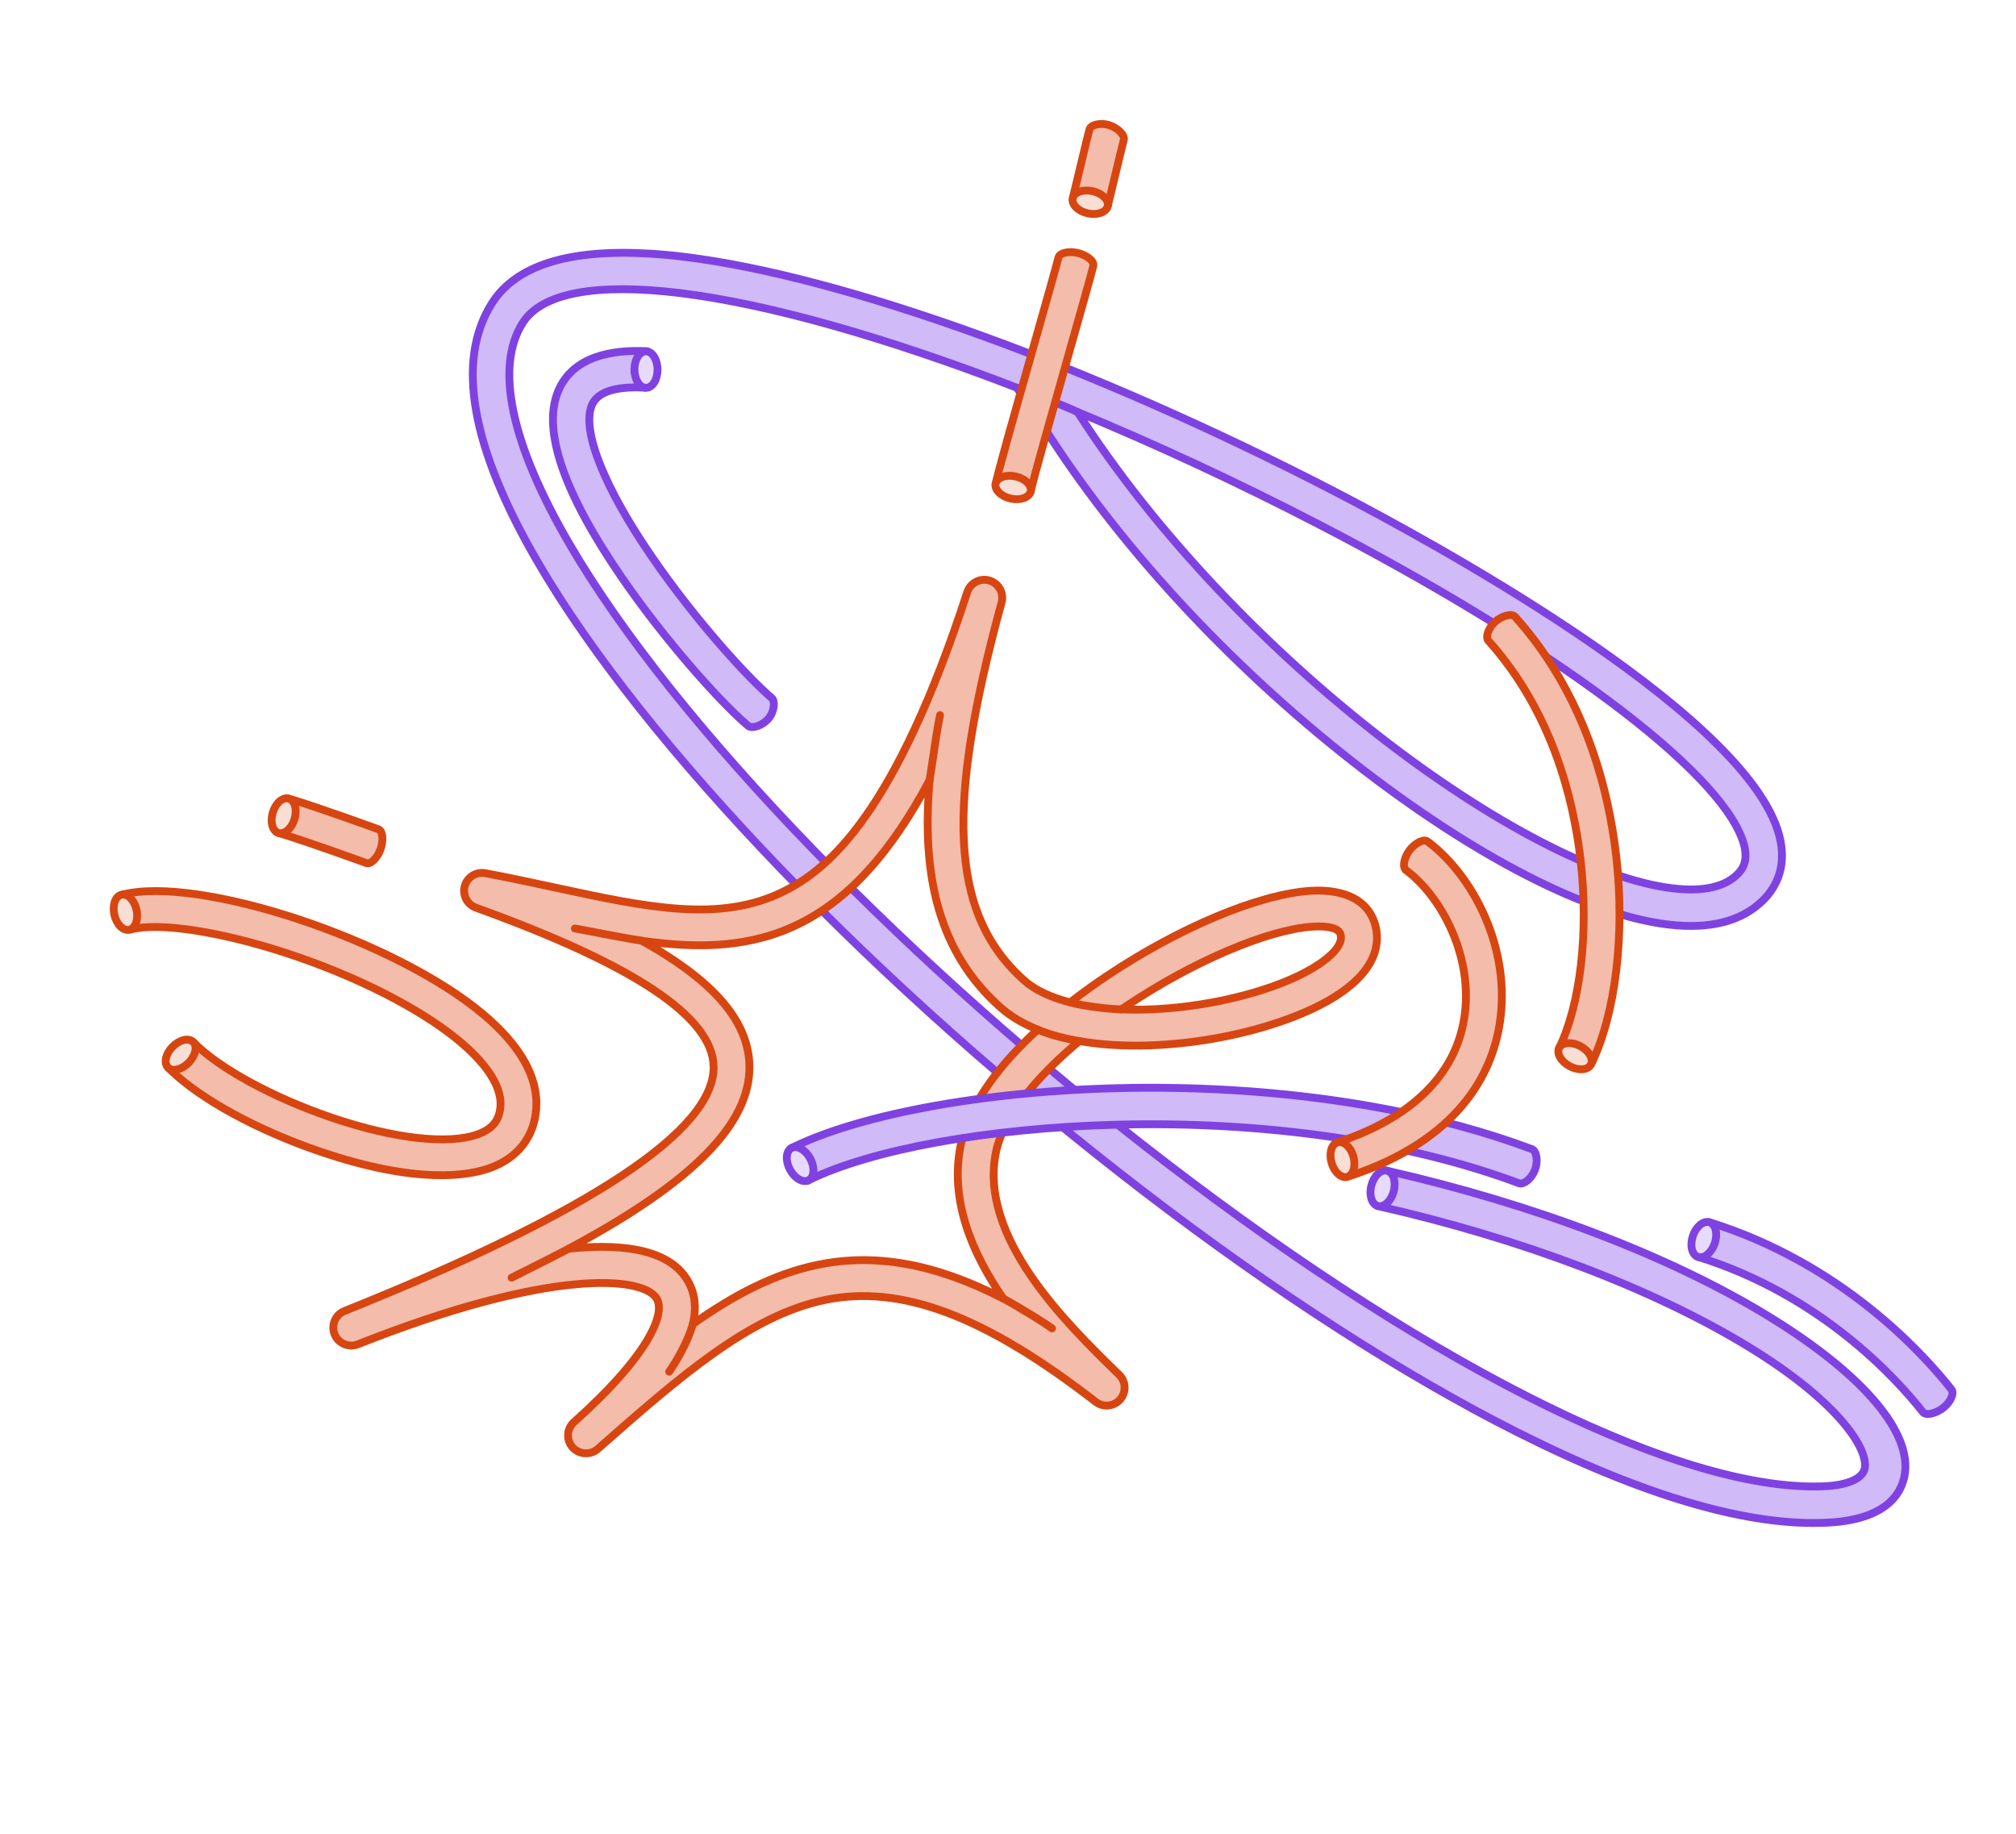 <?xml version="1.0" encoding="UTF-8"?> <svg xmlns="http://www.w3.org/2000/svg" width="1029" height="936" viewBox="0 0 1029 936" fill="none"><path d="M331.512 129.432C337.206 129.773 343.166 130.331 349.394 131.091C430.489 140.993 557.693 186.903 681.346 250.907C728.975 275.562 886.048 360.837 907.155 423.031C913.311 441.188 906.546 452.919 899.78 459.562C888.952 470.197 872.8 474.331 851.756 471.869C810.634 467.057 752.04 436.908 691.026 389.159C626.882 338.958 570.298 277.553 531.728 216.256C529.114 212.102 521.654 201.475 518.954 197.849C452.771 172.307 392.453 155.112 347.152 149.569C304.324 144.335 276.586 149.546 266.917 164.607C252.472 187.123 260.677 226.174 290.612 277.533C317.156 323.053 360.276 377.096 415.316 433.839C468.624 488.799 530.654 543.816 594.675 592.944C734.877 700.549 861.149 762.418 932.435 758.448C938.676 758.103 951.261 756.14 951.899 748.624C952.827 737.595 936.14 714.037 892.921 687.595C844.215 657.799 776.915 632.217 703.433 615.537C698.426 614.397 702.54 596.244 707.546 597.384C782.96 614.5 852.236 640.893 902.625 671.722C948.839 699.983 974.286 728.716 972.456 750.537C971.694 759.671 965.604 775.254 933.463 777.043C893.209 779.291 839.755 763.786 774.567 730.99C716.399 701.719 650.269 659.099 583.332 607.718C447.396 503.393 329.065 380.473 274.518 286.92C240.343 228.298 232.508 183.767 251.23 154.566C263.517 135.398 290.488 126.984 331.498 129.444L331.512 129.432ZM858.794 453.812C871.469 454.572 880.865 452.045 886.739 446.268C889.754 443.305 892.803 438.665 889.52 429.008C877.162 392.6 792.087 329.178 672.788 267.434C631.553 246.094 589.994 226.813 549.977 210.249C631.358 336.962 779.333 444.647 853.919 453.372C855.599 453.567 857.215 453.717 858.794 453.812Z" fill="#D0BAF7" stroke="#7F42E1" stroke-width="4" stroke-linecap="round" stroke-linejoin="round"></path><path d="M872.398 623.716C939.827 644.709 981.343 690.435 996.071 709.119C997.594 711.049 995.643 715.368 992.209 718.2C988.481 721.281 983.119 722.744 981.46 720.646C967.808 703.333 929.328 660.947 866.882 641.492C861.979 639.959 871.679 623.486 872.411 623.717L872.398 623.716Z" fill="#D0BAF7" stroke="#7F42E1" stroke-width="4" stroke-linecap="round" stroke-linejoin="round"></path><path d="M329.694 179.22C334.777 179.525 333.825 198.054 328.698 197.813C313.663 197.097 304.672 200.195 301.985 207.015C296.908 219.914 308.378 248.728 332.68 284.108C355.586 317.445 382.261 346.346 393.883 356.21C395.759 357.801 395.232 363.032 392.439 366.502C389.39 370.263 383.882 372.144 381.842 370.41C367.14 357.936 338.997 326.19 317.328 294.658C287.857 251.747 276.872 219.978 284.666 200.194C292.052 181.451 313.171 178.441 329.574 179.226C329.614 179.228 329.654 179.23 329.693 179.233L329.694 179.22Z" fill="#D0BAF7" stroke="#7F42E1" stroke-width="4" stroke-linecap="round" stroke-linejoin="round"></path><path d="M549.977 210.263C541.779 206.373 525.178 200.234 518.941 197.848" stroke="#7F42E1" stroke-width="4" stroke-linecap="round" stroke-linejoin="round"></path><path d="M699.973 604.995C698.672 609.969 700.169 614.669 703.316 615.492C706.463 616.315 710.069 612.95 711.369 607.975C712.67 603.001 711.173 598.301 708.026 597.477C704.879 596.654 701.273 600.02 699.973 604.995Z" fill="#E7DBFD" stroke="#7F42E1" stroke-width="4" stroke-linecap="round" stroke-linejoin="round"></path><path d="M329.656 179.294C326.403 179.318 323.796 183.506 323.833 188.647C323.87 193.789 326.537 197.938 329.79 197.915C333.043 197.891 335.65 193.703 335.613 188.562C335.576 183.42 332.909 179.271 329.656 179.294Z" fill="#E7DBFD" stroke="#7F42E1" stroke-width="4" stroke-linecap="round" stroke-linejoin="round"></path><path d="M864.073 630.745C862.425 635.616 863.587 640.409 866.668 641.452C869.749 642.495 873.583 639.392 875.231 634.521C876.879 629.651 875.717 624.857 872.636 623.814C869.554 622.771 865.721 625.874 864.073 630.745Z" fill="#E7DBFD" stroke="#7F42E1" stroke-width="4" stroke-linecap="round" stroke-linejoin="round"></path><path d="M172.877 684.099C171.987 683.232 171.261 682.16 170.773 680.937C168.899 676.246 171.179 670.928 175.871 669.056C301.43 618.771 364.808 576.8 364.244 544.33C363.802 519.078 324.12 492.545 242.931 463.235C238.443 461.619 235.957 456.825 237.21 452.224C238.463 447.622 243.041 444.762 247.723 445.636C260.183 447.972 272.037 450.52 283.501 452.998C330.607 463.146 367.809 471.166 400.445 454.716C422.91 443.381 457.03 415.254 493.692 302.217C495.231 297.492 500.255 294.848 505.018 296.276C509.782 297.703 512.538 302.669 511.232 307.456C496.695 360.626 490.568 399.191 491.946 428.822C493.412 460.255 503.235 482.983 522.867 500.444C528.342 505.302 536.344 509.045 546.227 511.572C552.966 506.326 559.417 501.769 564.955 498.074C601.656 473.52 642.285 456.479 668.472 454.664C678.377 453.982 695.807 455.099 701.342 470.236C704.066 477.69 705.414 492.363 683.862 507.015C655.453 526.322 595.587 539.117 550.934 531.305C527.357 550.92 511.999 570.984 508.46 587.486C499.044 631.298 544.246 675.326 571.245 701.624C574.72 705.009 574.95 710.525 571.76 714.19C568.571 717.855 563.085 718.388 559.244 715.414C502.455 671.378 459.775 655.358 420.888 663.474C382.362 671.521 346.574 702.988 305.155 739.426C301.369 742.748 295.584 742.387 292.252 738.63C288.9 734.855 289.241 729.091 292.998 725.742C331.577 691.263 339.81 670.209 335.133 662.641C328.028 651.158 280.356 647.359 182.669 686.063C179.21 687.439 175.406 686.544 172.905 684.108L172.877 684.099ZM363.263 505.393C375.956 517.758 382.292 530.499 382.524 544.012C383.038 573.349 353.917 603.279 290.241 637.276C321.865 634.004 342.189 639.291 350.674 653.012C354.709 659.534 355.696 667.12 353.635 675.735C374.318 661.076 394.957 650.17 417.102 645.551C446.525 639.404 477.116 644.744 512.145 662.748C495.884 639.243 484.437 611.905 490.522 583.629C495.142 562.122 511.793 541.837 529.688 525.466C522.399 522.564 515.959 518.81 510.69 514.135C479.128 486.111 470.236 446.953 474.498 398.084C454.849 435.141 433.476 458.564 408.668 471.067C383.475 483.778 356.724 484.241 327.565 480.113C333.835 483.592 339.503 487.051 344.607 490.508C351.886 495.425 358.092 500.393 363.244 505.412L363.263 505.393ZM683.28 475.238C680.404 472.437 672.371 472.734 669.719 472.925C646.858 474.513 608.837 490.735 575.124 513.29C574.198 513.903 573.281 514.525 572.383 515.147C579.777 515.45 587.664 515.284 595.887 514.624C626.384 512.153 656.862 503.219 673.546 491.875C678.386 488.577 686.201 482.208 684.12 476.513C683.947 476.034 683.664 475.612 683.28 475.238Z" fill="#F3BCAB" stroke="#D74611" stroke-width="4" stroke-linecap="round" stroke-linejoin="round"></path><path d="M86.935 545.946C86.598 545.617 86.261 545.289 85.924 544.96C82.362 541.363 95.401 528.494 98.953 532.1C111.87 545.247 139.554 560.257 169.328 570.387C201.082 581.185 228.999 584.34 244.03 578.832C251.375 576.13 254.897 571.749 255.432 564.624C256.345 552.39 244.648 539.847 234.67 531.479C214.77 514.797 181.392 497.853 145.382 486.158C112.009 475.316 81.243 470.663 66.973 474.303C62.079 475.559 57.546 457.82 62.431 456.574C101.515 446.588 201.25 479.599 246.426 517.451C265.718 533.632 274.884 549.952 273.679 565.989C272.617 580.212 264.322 590.876 250.34 596.002C239.11 600.121 212.893 604.534 163.432 587.714C131.391 576.818 102.271 560.902 86.926 545.955L86.935 545.946Z" fill="#F3BCAB" stroke="#D74611" stroke-width="4" stroke-linecap="round" stroke-linejoin="round"></path><path d="M148.001 407.729C162.068 411.94 191.908 422.772 193.171 423.236C195.541 424.103 195.774 429.147 194.211 433.448C192.649 437.748 189.292 441.304 186.922 440.438C186.616 440.322 156.312 429.33 142.746 425.26C142.106 425.074 141.51 424.823 140.951 424.516C140.225 424.118 143.145 406.284 147.992 407.738L148.001 407.729Z" fill="#F3BCAB" stroke="#D74611" stroke-width="4" stroke-linecap="round" stroke-linejoin="round"></path><path d="M508.143 247.232C509.093 242.098 516.8 214.745 527.604 176.665C533.562 155.621 539.194 135.755 540.247 131.415C540.817 129.069 545.484 128.103 549.751 129.028C554.416 130.032 558.656 133.157 558.042 135.717C556.91 140.4 551.491 159.524 545.223 181.653C537.55 208.747 527.03 245.862 526.166 250.551C525.251 255.518 507.592 250.345 508.162 247.232L508.143 247.232Z" fill="#F3BCAB" stroke="#D74611" stroke-width="4" stroke-linecap="round" stroke-linejoin="round"></path><path d="M795.852 534.787C806.731 512.33 810.931 475.703 806.782 439.192C803.247 407.989 792.219 363.191 759.708 326.997C758.018 325.115 759.769 320.34 763.169 317.283C766.57 314.225 771.63 312.875 773.338 314.776C809.068 354.58 821.146 403.285 824.975 437.147C829.481 476.907 824.637 517.379 812.318 542.776C810.111 547.325 794.069 538.434 795.843 534.796L795.852 534.787Z" fill="#F3BCAB" stroke="#D74611" stroke-width="4" stroke-linecap="round" stroke-linejoin="round"></path><path d="M547.704 100.478C548.163 98.789 549.741 92.15 551.275 85.723C554.186 73.501 555.625 67.566 556.14 65.932C556.886 63.574 561.821 62.54 566.101 63.844C570.382 65.148 574.363 69.027 573.582 71.477C573.148 72.934 570.788 82.773 569.079 89.96C567.378 97.119 565.896 103.305 565.358 105.262C564.034 110.142 546.785 103.781 547.685 100.459L547.704 100.478Z" fill="#F3BCAB" stroke="#D74611" stroke-width="4" stroke-linecap="round" stroke-linejoin="round"></path><path d="M546.223 511.586C553.861 513.624 566.458 515.016 572.388 515.152" stroke="#D74611" stroke-width="4" stroke-linecap="round" stroke-linejoin="round"></path><path d="M529.7 525.459C536.332 528.342 545.33 530.427 550.918 531.289" stroke="#D74611" stroke-width="4" stroke-linecap="round" stroke-linejoin="round"></path><path d="M474.511 398.08C476.443 386.018 477.784 374.676 479.803 364.979" stroke="#D74611" stroke-width="4" stroke-linecap="round" stroke-linejoin="round"></path><path d="M327.585 480.096C316.798 478.459 299.27 474.819 293.422 473.849" stroke="#D74611" stroke-width="4" stroke-linecap="round" stroke-linejoin="round"></path><path d="M290.26 637.277C280.597 642.393 268.687 648.24 261.126 652.063" stroke="#D74611" stroke-width="4" stroke-linecap="round" stroke-linejoin="round"></path><path d="M353.635 675.736C350.911 685.238 345.272 694.657 341.55 700.048" stroke="#D74611" stroke-width="4" stroke-linecap="round" stroke-linejoin="round"></path><path d="M512.168 662.751C521.343 667.764 534.249 675.808 536.977 677.955" stroke="#D74611" stroke-width="4" stroke-linecap="round" stroke-linejoin="round"></path><path d="M515.881 254.454C520.817 255.55 525.38 253.906 526.073 250.784C526.766 247.661 523.325 244.242 518.389 243.147C513.453 242.051 508.89 243.695 508.197 246.817C507.505 249.94 510.945 253.359 515.881 254.454Z" fill="#F9DED6" stroke="#D74611" stroke-width="4" stroke-linecap="round" stroke-linejoin="round"></path><path d="M555.209 108.876C560.145 109.971 564.709 108.327 565.401 105.205C566.094 102.082 562.654 98.663 557.717 97.568C552.781 96.473 548.218 98.116 547.525 101.239C546.833 104.361 550.273 107.781 555.209 108.876Z" fill="#F9DED6" stroke="#D74611" stroke-width="4" stroke-linecap="round" stroke-linejoin="round"></path><path d="M801.207 544.139C805.67 546.516 810.507 546.155 812.011 543.332C813.515 540.51 811.117 536.294 806.655 533.917C802.192 531.54 797.355 531.902 795.851 534.724C794.346 537.547 796.745 541.762 801.207 544.139Z" fill="#F9DED6" stroke="#D74611" stroke-width="4" stroke-linecap="round" stroke-linejoin="round"></path><path d="M85.793 544.833C88.085 547.065 92.804 545.941 96.332 542.322C99.86 538.702 100.862 533.958 98.57 531.726C96.278 529.493 91.56 530.618 88.032 534.237C84.503 537.856 83.501 542.6 85.793 544.833Z" fill="#F9DED6" stroke="#D74611" stroke-width="4" stroke-linecap="round" stroke-linejoin="round"></path><path d="M66.003 474.49C69.127 473.797 70.77 469.235 69.673 464.301C68.576 459.367 65.154 455.929 62.031 456.622C58.907 457.315 57.264 461.877 58.361 466.811C59.458 471.745 62.879 475.183 66.003 474.49Z" fill="#F9DED6" stroke="#D74611" stroke-width="4" stroke-linecap="round" stroke-linejoin="round"></path><path d="M142.149 425.1C145.214 426.02 148.876 422.842 150.329 418.001C151.782 413.161 150.476 408.491 147.411 407.571C144.346 406.651 140.683 409.829 139.23 414.67C137.777 419.51 139.084 424.18 142.149 425.1Z" fill="#F9DED6" stroke="#D74611" stroke-width="4" stroke-linecap="round" stroke-linejoin="round"></path><path d="M629.004 556.365C681.162 559.495 734.616 568.777 781.879 586.442C784.289 587.346 785.132 592.606 783.499 596.958C781.866 601.31 777.768 604.782 775.358 603.878C718.324 582.562 645.064 571.945 569.058 574.006C504.393 575.749 444.386 586.658 412.442 602.462C407.829 604.743 399.588 588.047 404.186 585.778C446.495 564.841 535.676 550.766 628.991 556.364L629.004 556.365Z" fill="#D0BAF7" stroke="#7F42E1" stroke-width="4" stroke-linecap="round" stroke-linejoin="round"></path><path d="M403.999 585.888C401.13 587.423 400.77 592.342 403.195 596.876C405.62 601.41 409.91 603.841 412.779 602.306C415.647 600.771 416.007 595.851 413.583 591.317C411.158 586.784 406.867 584.353 403.999 585.888Z" fill="#E7DBFD" stroke="#7F42E1" stroke-width="4" stroke-linecap="round" stroke-linejoin="round"></path><path d="M682.649 583.017C720.323 570.598 742.687 548.743 747.34 519.821C752.351 488.638 735.815 457.565 717.706 444.142C715.679 442.643 716.623 437.74 719.341 434.072C722.058 430.404 726.576 427.924 728.612 429.432C751.624 446.481 771.648 483.999 765.422 522.723C761.377 547.893 744.72 581.805 688.398 600.388C685.036 601.495 677.851 584.585 682.658 583.007L682.649 583.017Z" fill="#F3BCAB" stroke="#D74611" stroke-width="4" stroke-linecap="round" stroke-linejoin="round"></path><path d="M687.693 600.596C690.772 599.729 692.156 595.082 690.784 590.217C689.412 585.352 685.802 582.112 682.723 582.979C679.643 583.847 678.259 588.493 679.631 593.358C681.004 598.223 684.613 601.463 687.693 600.596Z" fill="#F9DED6" stroke="#D74611" stroke-width="4" stroke-linecap="round" stroke-linejoin="round"></path></svg> 